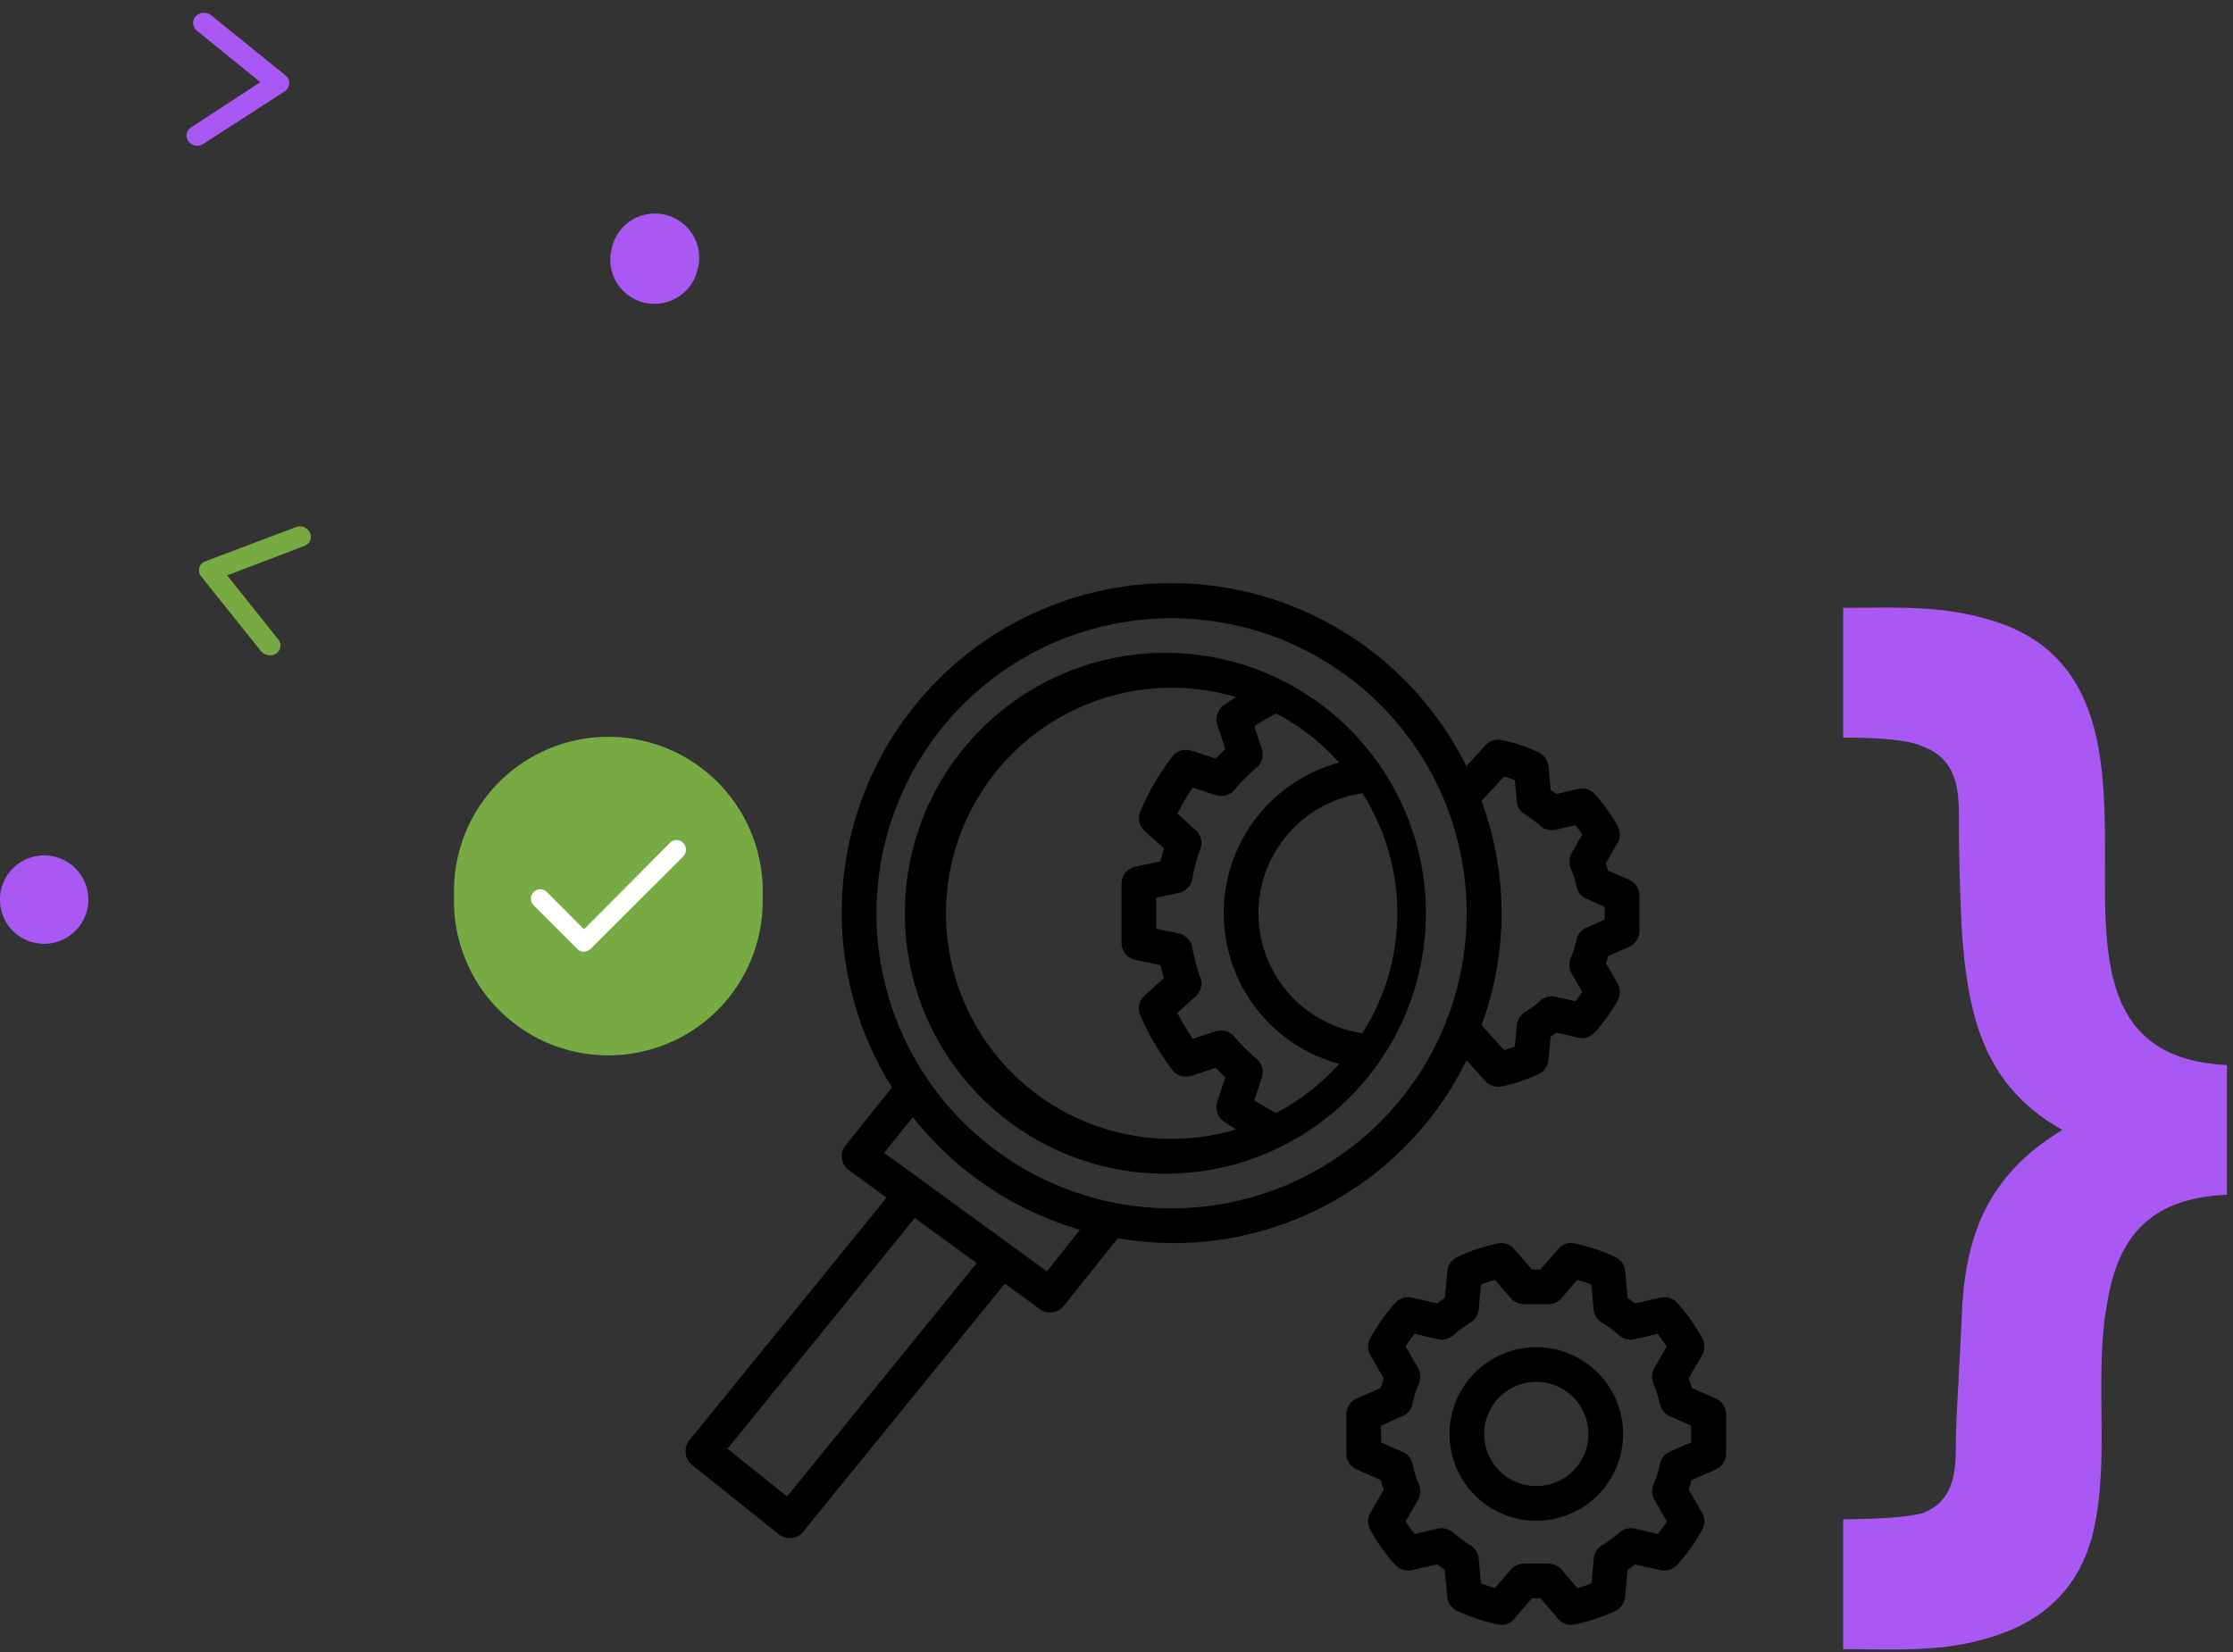 <?xml version="1.0" encoding="UTF-8"?>
<svg xmlns="http://www.w3.org/2000/svg" width="150" height="111" fill="none" viewBox="0 0 150 111">
  <rect x="0" y="0" width="150" height="111" fill="#333333" stroke="none"/>
  <path fill="#000" d="m109.43 59.1-1.4-.6-.16-.5.78-1.35c.21-.35.21-.79.01-1.15-.42-.76-.94-1.48-1.52-2.13a1.16 1.16 0 0 0-1.13-.36l-1.47.34c-.12-.1-.25-.2-.38-.28l-.14-1.57c-.04-.41-.3-.77-.67-.95-.79-.37-1.61-.64-2.46-.82-.4-.09-.82.05-1.1.35l-1.29 1.4a22.13 22.13 0 1 0-38.58 21.58l-3.12 3.9a1.17 1.17 0 0 0 .23 1.67l2.53 1.84-13.25 16.3c-.4.51-.33 1.25.17 1.65l5.84 4.67c.5.4 1.23.32 1.63-.17L67.5 86.25l2.35 1.71c.5.37 1.21.27 1.6-.21l3.64-4.55a21.9 21.9 0 0 0 23.42-11.96l1.27 1.4a1.17 1.17 0 0 0 1.1.36c.86-.18 1.68-.46 2.47-.83.37-.17.63-.53.67-.95l.14-1.56.38-.28 1.47.34c.41.1.85-.05 1.13-.36.58-.66 1.1-1.37 1.52-2.13.2-.36.2-.8 0-1.16l-.78-1.34.15-.5 1.4-.61c.42-.19.7-.6.7-1.07v-2.37c0-.47-.28-.89-.7-1.07Zm-56.56 41.45-4-3.21 12.58-15.5 4.16 3.03-12.74 15.68Zm17.45-15.13-2.35-1.71-.13-.1-8.45-6.15 1.93-2.4a22.2 22.2 0 0 0 11.23 7.57l-2.23 2.8Zm8.38-4.23a19.82 19.82 0 1 1 0-39.65 19.82 19.82 0 0 1 0 39.65Zm29.09-19.4-1.22.54c-.34.15-.59.45-.67.8-.1.44-.22.85-.39 1.26-.14.33-.11.72.07 1.03l.71 1.22c-.14.22-.3.44-.46.64l-1.33-.3c-.36-.09-.75.01-1.03.26-.32.28-.67.54-1.03.76-.31.2-.52.52-.55.89l-.13 1.43-.72.24-1.52-1.68a21.74 21.74 0 0 0 0-15.06l1.52-1.65.72.24.13 1.43c.03.36.24.69.55.88.36.23.7.48 1.03.77.28.25.67.34 1.03.26l1.33-.3c.17.2.32.41.46.63l-.71 1.23c-.18.31-.2.7-.07 1.03.17.4.3.82.4 1.25.07.36.32.66.66.8l1.22.54v.86ZM115.25 93.96l-1.6-.7-.21-.66.9-1.55c.2-.36.2-.8 0-1.15a13.17 13.17 0 0 0-1.67-2.35 1.16 1.16 0 0 0-1.13-.36l-1.7.39-.51-.38-.16-1.8c-.04-.41-.3-.77-.68-.95-.86-.4-1.77-.7-2.7-.9-.42-.1-.85.05-1.12.38l-1.2 1.37h-.56l-1.19-1.37c-.27-.33-.7-.47-1.12-.38-.93.2-1.84.5-2.7.9-.38.18-.64.54-.68.95l-.16 1.8c-.18.12-.35.25-.51.38l-1.7-.39c-.41-.1-.84.04-1.13.36-.64.72-1.2 1.5-1.67 2.35-.2.36-.2.8 0 1.15l.9 1.55-.2.65-1.61.71c-.43.19-.7.6-.7 1.07v2.64c0 .46.27.88.7 1.06l1.6.72.21.65-.9 1.55c-.2.35-.2.79 0 1.15a13.2 13.2 0 0 0 1.67 2.34c.29.32.72.46 1.13.36l1.7-.39c.16.14.33.26.5.38l.17 1.8c.04.42.3.78.67.95.87.4 1.78.71 2.71.91.42.09.85-.06 1.12-.38l1.19-1.38h.57l1.19 1.38a1.17 1.17 0 0 0 1.12.38c.93-.2 1.84-.5 2.7-.9.38-.18.64-.54.68-.96l.16-1.8.51-.37 1.7.38c.41.1.84-.04 1.13-.36.64-.71 1.2-1.5 1.67-2.34.2-.36.2-.8 0-1.16l-.9-1.54.2-.65 1.61-.71c.42-.2.7-.61.7-1.07v-2.64c0-.46-.28-.88-.7-1.07Zm-3.07 3.58c-.34.15-.59.45-.67.81-.1.48-.25.95-.44 1.4-.14.34-.11.72.07 1.04l.83 1.43c-.19.3-.39.58-.6.85l-1.57-.36c-.36-.08-.75.02-1.03.27-.36.31-.75.6-1.16.86-.32.19-.52.52-.55.88l-.15 1.67c-.32.12-.63.23-.94.32l-1.07-1.24c-.23-.26-.55-.4-.89-.41h-1.63c-.34 0-.67.15-.89.4l-1.07 1.25c-.3-.1-.62-.2-.94-.32l-.15-1.67c-.03-.36-.24-.7-.55-.88-.4-.26-.8-.55-1.16-.86a1.17 1.17 0 0 0-1.03-.27l-1.56.36c-.22-.27-.42-.56-.61-.85l.83-1.43c.18-.32.2-.7.07-1.03a8.71 8.71 0 0 1-.44-1.41 1.16 1.16 0 0 0-.67-.8l-1.44-.64v-1.12l1.44-.64c.34-.14.59-.44.67-.8.1-.48.25-.96.44-1.41.13-.34.11-.72-.07-1.03l-.83-1.44c.19-.29.39-.57.6-.85l1.57.36c.36.09.75-.01 1.03-.26.36-.32.75-.6 1.16-.86.31-.2.52-.52.55-.89l.15-1.66c.32-.12.63-.23.94-.32l1.07 1.24c.22.26.55.4.89.4H104c.34 0 .66-.14.89-.4l1.06-1.24c.32.09.63.2.95.32l.15 1.66c.03.37.23.7.55.89.4.25.8.54 1.16.86.28.25.67.35 1.03.26l1.56-.36c.22.28.42.56.61.86l-.83 1.43c-.18.31-.2.7-.07 1.03.19.46.34.93.44 1.4.08.37.33.67.67.81l1.43.64v1.12l-1.43.63Z"></path>
  <path fill="#000" d="M103.2 90.52a5.83 5.83 0 1 0 0 11.66 5.83 5.83 0 0 0 0-11.66Zm0 9.33a3.5 3.5 0 1 1 0-7 3.5 3.5 0 0 1 0 7ZM78.7 43.87a17.5 17.5 0 1 0 0 34.99 17.5 17.5 0 0 0 0-34.99ZM64.17 65.68a15.16 15.16 0 0 1 18.85-18.84c-.28.19-.58.37-.84.57-.4.3-.56.82-.4 1.3l.53 1.62c-.22.21-.44.42-.64.64l-1.63-.53c-.48-.15-1 0-1.3.4a17.45 17.45 0 0 0-2.14 3.68c-.2.45-.08.99.3 1.32L78.2 57c-.1.3-.18.59-.25.88l-1.69.35c-.54.12-.92.6-.92 1.14v3.98c0 .55.38 1.03.92 1.14l1.7.36c.06.3.14.58.23.87l-1.3 1.17c-.37.33-.49.86-.3 1.32.57 1.3 1.3 2.54 2.15 3.67.3.4.82.56 1.3.4l1.63-.53c.2.22.42.44.64.64l-.54 1.63c-.15.48.01 1 .4 1.3.27.2.57.38.86.57a15.16 15.16 0 0 1-18.86-10.2Zm21.56 9.1c-.5-.25-1-.54-1.47-.85l.5-1.53c.15-.45.01-.95-.35-1.26-.54-.45-1.04-.95-1.5-1.49-.3-.36-.8-.5-1.25-.35l-1.54.5c-.38-.56-.72-1.14-1.03-1.75l1.22-1.1c.36-.32.49-.82.32-1.26-.23-.66-.42-1.34-.54-2.03a1.17 1.17 0 0 0-.91-.94l-1.51-.31v-2.09l1.5-.32c.47-.1.83-.46.92-.93.12-.7.3-1.37.54-2.03.17-.45.04-.95-.32-1.27l-1.22-1.1c.3-.6.65-1.19 1.03-1.75l1.54.5c.45.16.95.02 1.26-.35.45-.53.95-1.03 1.49-1.49.36-.3.5-.8.35-1.25l-.5-1.54c.47-.3.96-.59 1.47-.85 1.6.84 3.03 1.96 4.23 3.3a10.48 10.48 0 0 0 0 20.24 15.23 15.23 0 0 1-4.23 3.3ZM84.62 60.2a8.15 8.15 0 0 1 6.9-6.9 15.03 15.03 0 0 1 0 16.12 8.14 8.14 0 0 1-6.9-9.22Z"></path>
  <path fill="#A958F3" d="M46.9 17.9a2.97 2.97 0 1 1-5.82-1.16 2.97 2.97 0 0 1 5.83 1.16ZM5.9 60.9a2.97 2.97 0 1 1-5.82-1.16A2.97 2.97 0 0 1 5.9 60.9Z"></path>
  <path fill="#78AA43" d="M20.33 35.39c.15.04.28.12.38.23.1.12.16.25.17.4a.64.64 0 0 1-.1.4.68.68 0 0 1-.33.26l-5.19 1.98 3.43 4.3a.65.65 0 0 1 .05.76.67.67 0 0 1-.18.19.78.78 0 0 1-1.03-.16l-4-5a.7.7 0 0 1-.15-.29.64.64 0 0 1 .16-.58.7.7 0 0 1 .27-.17l6.04-2.28a.77.77 0 0 1 .48-.04Z"></path>
  <path fill="#A958F3" d="M13.23 9.8a.78.78 0 0 1-.41-.15.7.7 0 0 1-.26-.35.64.64 0 0 1 .01-.41.68.68 0 0 1 .27-.33l4.65-3.04-4.27-3.46a.7.7 0 0 1-.17-.21.65.65 0 0 1-.04-.53.67.67 0 0 1 .14-.23.78.78 0 0 1 1.04-.06l4.98 4.03a.7.7 0 0 1 .2.25.64.64 0 0 1-.03.6.7.7 0 0 1-.22.23l-5.43 3.51c-.13.1-.29.15-.46.15ZM149.59 71.56v8.72c-4.71.2-7.16 2.38-7.98 6.94-1.03 5.15.2 10.7-1.03 15.85-1.02 3.97-3.68 6.15-7.57 7.14-2.86.79-6.13.6-9.2.6v-8.73c2.86 0 4.5-.2 5.32-.4 2.04-.79 2.25-2.57 2.25-4.55 0-1.59.2-4.36.4-8.72.21-5.55 1.85-9.52 6.76-12.49-5.32-2.97-6.34-7.73-6.75-13.28-.2-3.96-.2-6.54-.2-7.73 0-1.98-.21-3.96-2.46-4.76-.82-.4-2.66-.59-5.32-.59v-8.72c3.27 0 6.54-.2 9.82.8 7.57 2.17 7.77 9.3 7.77 15.65 0 6.74-.4 13.87 8.19 14.27Z"></path>
  <path fill="#78AA43" d="M51.23 60.2v.02a10.37 10.37 0 1 1-20.73 0v-.02a10.37 10.37 0 1 1 20.73 0Z"></path>
  <path fill="#fff" d="M39.22 63.95a.59.59 0 0 1-.44-.19l-2.93-2.93a.62.62 0 0 1 0-.89.62.62 0 0 1 .89 0l2.49 2.5L45 56.64a.62.62 0 0 1 .9 0c.24.25.24.64 0 .9l-6.22 6.21a.69.69 0 0 1-.46.19Z"></path>
</svg>
